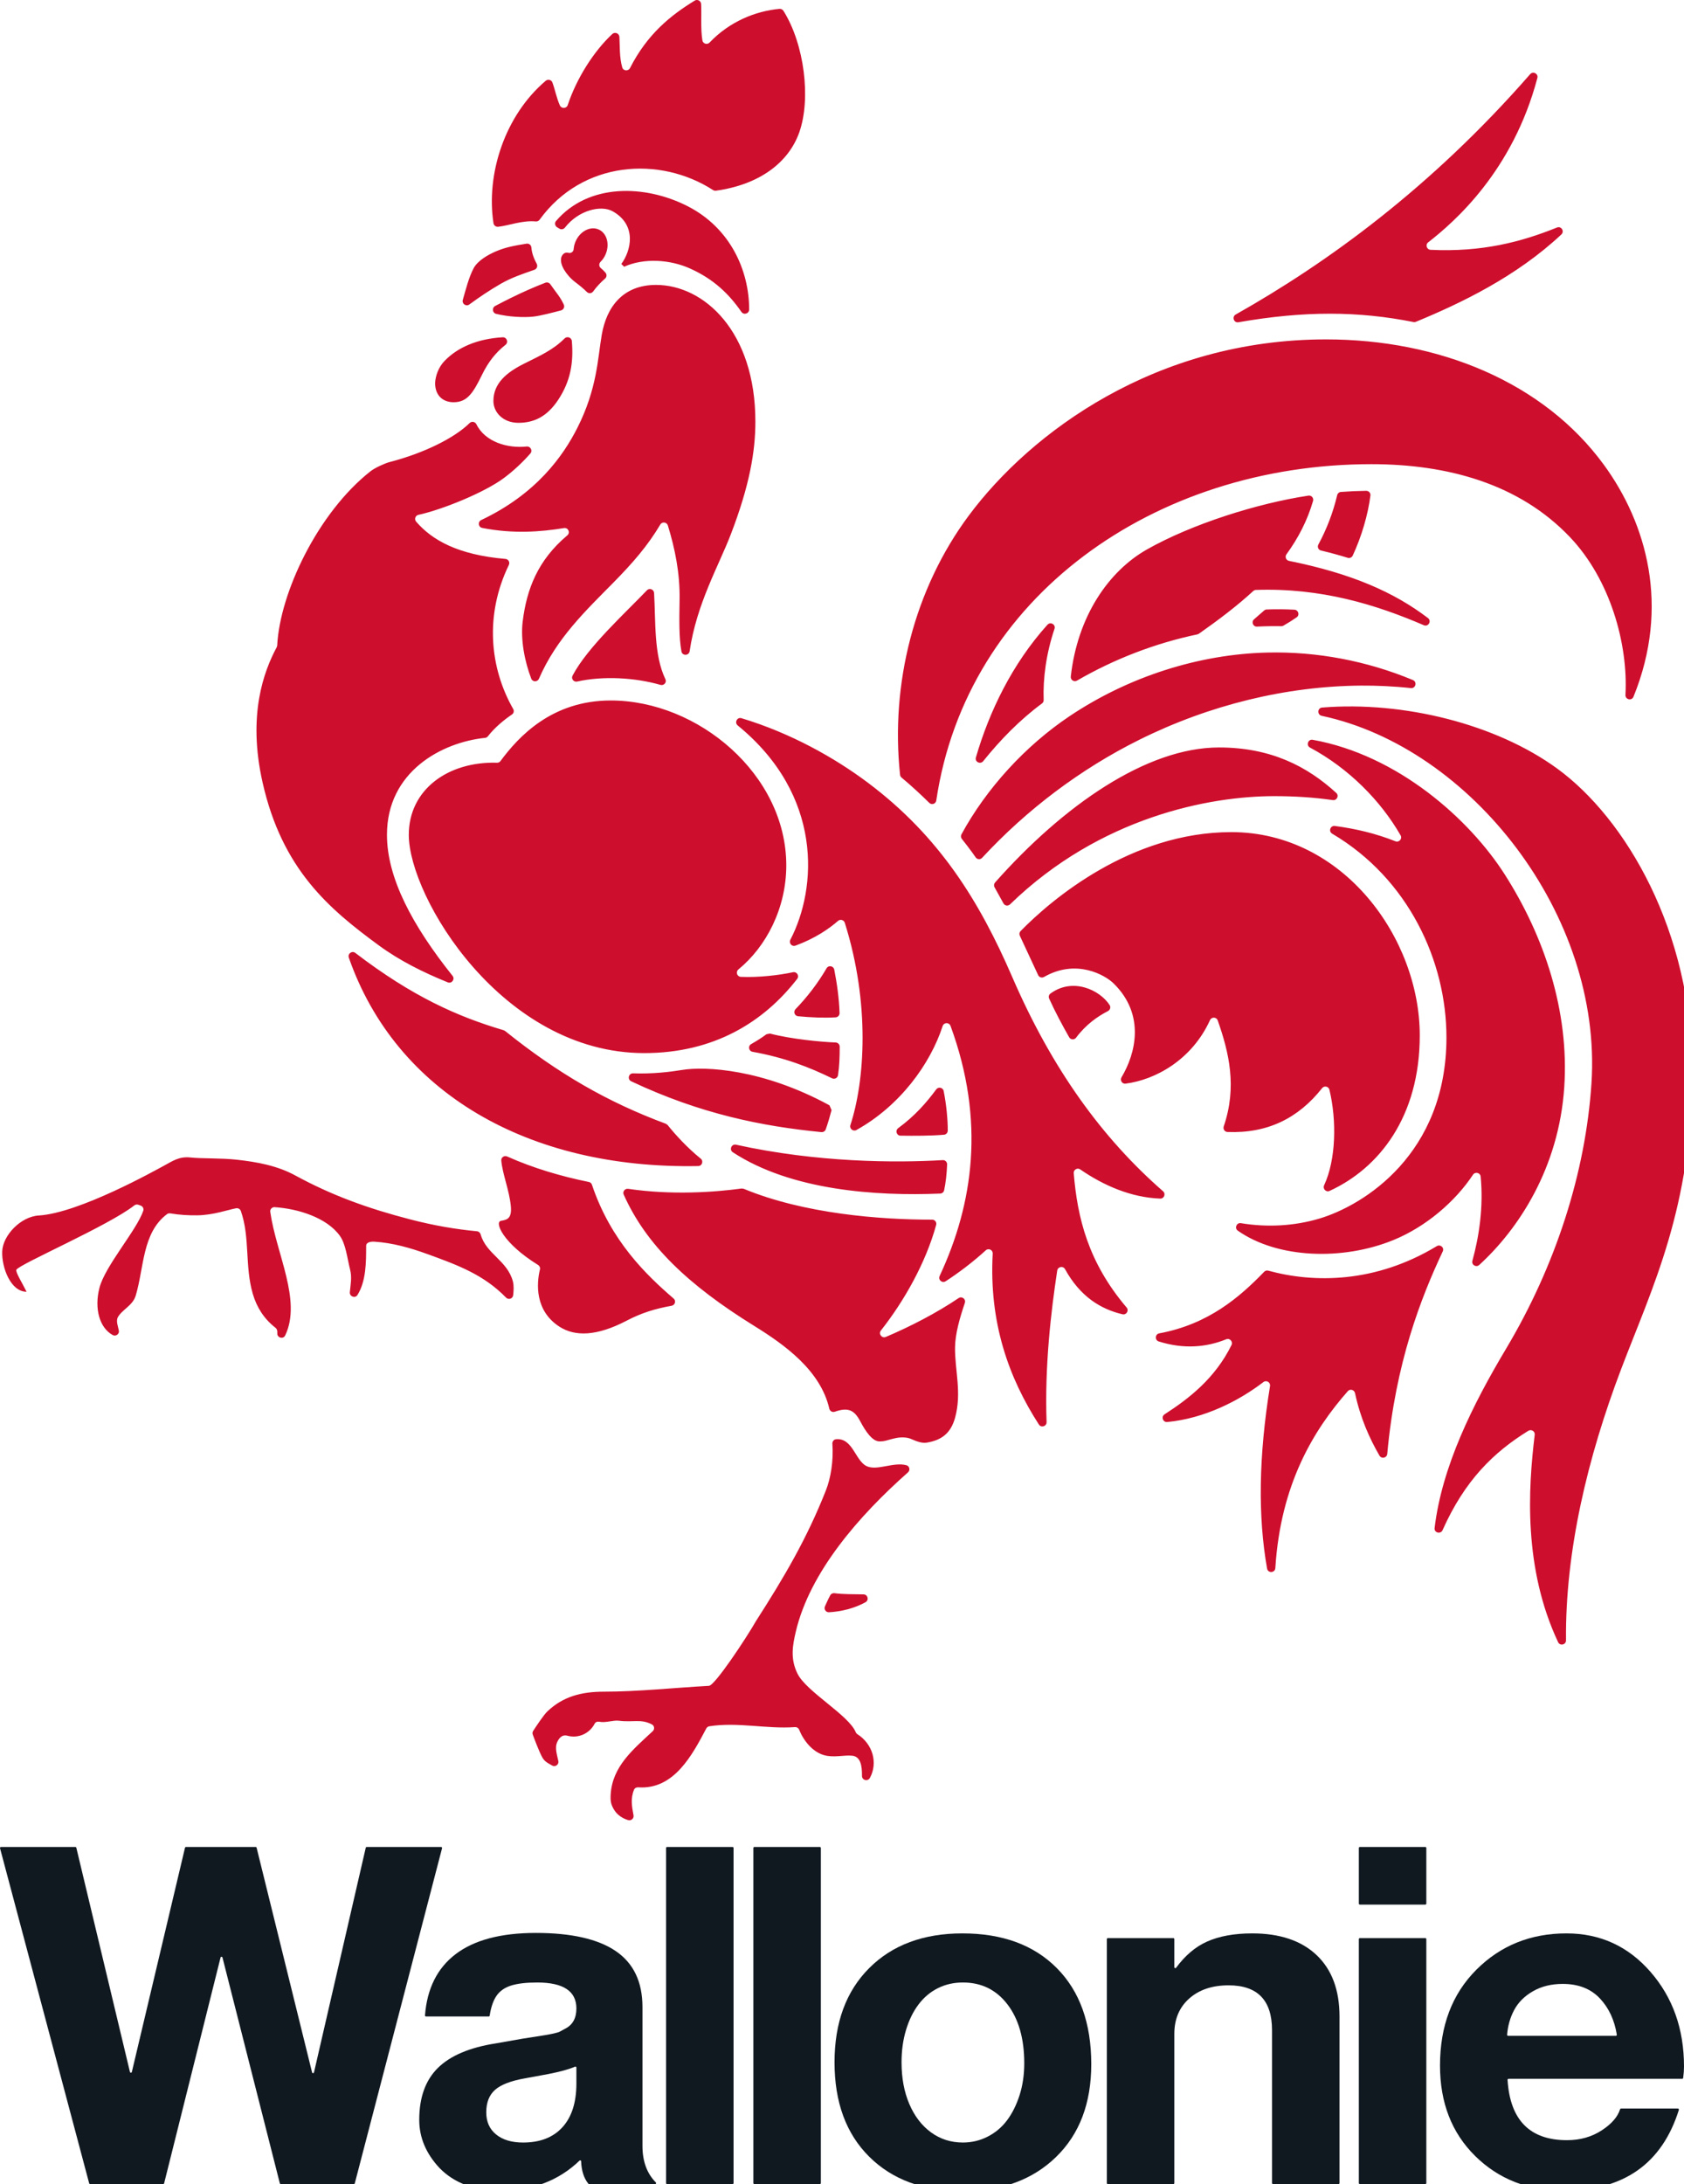 <?xml version="1.0" encoding="utf-8"?>
<!-- Generator: Adobe Illustrator 25.2.3, SVG Export Plug-In . SVG Version: 6.00 Build 0)  -->
<svg version="1.1" id="Layer_1" xmlns="http://www.w3.org/2000/svg" xmlns:xlink="http://www.w3.org/1999/xlink" x="0px" y="0px"
	 viewBox="0 0 338.993 439.488" enable-background="new 0 0 338.993 439.488" xml:space="preserve">
<path fill="#CE0E2D" d="M112.195,45.764l0.4,0.239c0.382,0.245,0.869,0.137,1.147-0.223c2.662-3.437,7.222-4.614,9.63-3.242
	c4.888,2.784,3.672,7.913,1.693,10.591c0.141,0.109,0.377,0.319,0.568,0.545c4.018-1.807,9.232-1.444,13.207,0.325
	c4.892,2.179,7.937,5.209,10.406,8.757c0.486,0.699,1.561,0.357,1.561-0.494c0.001-7.815-3.779-16.397-12.415-20.787
	c-8.543-4.343-19.928-4.642-26.465,3.005C111.579,44.886,111.727,45.505,112.195,45.764 M100.803,57.105
	c2.189-1.265,4.534-2.029,6.778-2.818c0.489-0.173,0.706-0.742,0.462-1.2c-0.559-1.05-0.989-2.135-1.073-3.285
	c-0.036-0.492-0.482-0.845-0.97-0.769c-1.079,0.167-2.273,0.368-3.525,0.67c-3.114,0.752-6.173,2.493-7.103,4.22
	c-0.98,1.821-1.568,4.192-2.208,6.422c-0.223,0.782,0.66,1.404,1.315,0.923C96.48,59.798,98.575,58.392,100.803,57.105z
	 M101.75,112.469c-9.538-0.822-14.748-3.763-17.98-7.502c-0.414-0.478-0.166-1.231,0.453-1.366
	c4.852-1.06,13.362-4.519,17.264-7.447c1.922-1.445,3.686-3.093,5.272-4.895c0.52-0.591,0.024-1.493-0.758-1.409
	c-3.843,0.409-8.34-0.92-10.092-4.464c-0.266-0.539-0.948-0.675-1.376-0.254c-3.039,2.987-9.136,6.037-16.085,7.84
	c-1.008,0.261-3.005,1.185-3.837,1.838c-10.607,8.323-18.279,24.468-18.81,35.083l-0.091,0.328
	c-2.589,4.828-5.921,13.648-2.848,27.247c3.95,17.479,13.345,25.389,23.356,32.737c4.217,3.095,8.917,5.435,13.918,7.466
	c0.799,0.325,1.505-0.632,0.967-1.305c-8.133-10.18-13.207-19.745-13.207-28.381c0-12.719,11.015-18.608,19.767-19.513
	c0.224-0.023,0.417-0.134,0.554-0.312c1.382-1.793,3.339-3.373,4.851-4.396c0.361-0.244,0.456-0.721,0.24-1.099
	c-4.705-8.249-5.784-18.859-0.874-28.983C102.695,113.144,102.346,112.52,101.75,112.469z M156.899,1.782
	c-4.771,0.45-10.01,2.523-14.058,6.78c-0.477,0.501-1.334,0.247-1.448-0.435c-0.38-2.279-0.143-5.25-0.256-7.327
	c-0.036-0.638-0.745-1.008-1.29-0.676c-4.8,2.929-9.546,6.726-13.025,13.57c-0.34,0.668-1.348,0.602-1.56-0.116
	c-0.591-2.003-0.474-4.405-0.576-6.155c-0.042-0.723-0.91-1.066-1.44-0.572c-3.793,3.544-7.192,8.981-8.962,14.287
	c-0.244,0.73-1.259,0.777-1.578,0.077c-0.665-1.462-1.003-3.277-1.513-4.631c-0.202-0.535-0.897-0.703-1.333-0.334
	c-8.273,7.013-12.037,18.806-10.522,28.666c0.07,0.453,0.492,0.765,0.948,0.715c2.161-0.235,4.829-1.323,7.559-1.071
	c0.3,0.028,0.591-0.096,0.769-0.34c8.645-11.926,24.209-12.877,34.921-5.977c0.172,0.11,0.379,0.158,0.581,0.13
	c8.823-1.219,14.635-5.702,16.772-11.722c2.406-6.776,1.029-17.778-3.181-24.472C157.534,1.905,157.22,1.751,156.899,1.782z
	 M120.938,53.94c-0.401-0.33-0.395-0.908-0.029-1.276c0.398-0.397,0.739-0.886,0.987-1.455c0.897-2.054,0.274-4.308-1.391-5.035
	c-1.665-0.727-3.742,0.348-4.638,2.402c-0.227,0.52-0.353,1.051-0.39,1.567c-0.036,0.512-0.534,0.866-1.032,0.74
	c-0.463-0.117-0.891-0.038-1.258,0.482c-0.415,0.59-0.378,1.654,0.354,2.887c0.509,0.858,1.295,1.794,2.25,2.516
	c0.824,0.622,1.633,1.268,2.345,1.98c0.367,0.367,0.969,0.316,1.272-0.104c0.68-0.94,1.54-1.854,2.393-2.586
	c0.346-0.297,0.387-0.827,0.094-1.176C121.596,54.527,121.262,54.205,120.938,53.94z M115.112,68.628
	c-0.063-0.734-0.957-1.034-1.475-0.512c-2.283,2.295-4.982,3.487-8.125,5.055c-3.533,1.763-6.187,3.961-6.187,7.517
	c0,2.271,1.926,4.394,5.037,4.394c3.11,0,5.78-1.229,8.048-4.69C114.864,76.647,115.479,72.939,115.112,68.628z M87.587,77.062
	c0,2.761,1.822,3.878,3.701,3.878c2.732,0,3.909-1.759,5.758-5.552c1.244-2.553,2.755-4.463,4.704-5.992
	c0.668-0.523,0.266-1.577-0.58-1.526c-5.086,0.307-9.075,2.034-11.707,4.787C88.275,73.898,87.667,75.601,87.587,77.062z
	 M99.679,61.571c-0.687,0.366-0.566,1.395,0.189,1.581c2.478,0.609,5.502,0.779,7.53,0.553c1.398-0.155,4.005-0.844,5.531-1.241
	c0.513-0.134,0.789-0.698,0.563-1.178c-0.294-0.627-0.661-1.281-1.13-1.923c-0.562-0.767-1.094-1.475-1.575-2.16
	c-0.227-0.323-0.637-0.453-1.004-0.312c-2.323,0.893-4.619,1.923-6.852,3.016C102.055,60.337,100.846,60.95,99.679,61.571z
	 M287.449,124.363c-6.839-5.199-15.3-8.936-27.969-11.503c-0.605-0.122-0.875-0.822-0.511-1.321
	c2.348-3.226,4.196-6.758,5.355-10.744c0.169-0.582-0.332-1.155-0.933-1.064c-10.36,1.568-23.491,5.732-32.492,10.821
	c-7.722,4.368-13.989,13.427-15.347,25.573c-0.079,0.694,0.65,1.176,1.254,0.827c7.544-4.371,15.792-7.53,24.229-9.299l0.306-0.133
	c3.926-2.754,7.644-5.56,10.942-8.591c0.148-0.135,0.34-0.214,0.54-0.221c13.071-0.45,24.117,2.932,33.789,7.099
	C287.525,126.201,288.24,124.965,287.449,124.363z M130.224,118.784c-4.282,4.497-11.976,11.457-14.971,17.176
	c-0.327,0.623,0.242,1.338,0.929,1.184c5.235-1.17,11.671-0.801,16.763,0.671c0.691,0.2,1.315-0.492,1.004-1.141
	c-2.352-4.894-1.939-11.484-2.281-17.354C131.625,118.586,130.731,118.251,130.224,118.784z M106.943,136.565
	c0.266,0.691,1.247,0.701,1.542,0.022c3.551-8.17,9.423-13.699,15.018-19.377c3.913-3.972,6.92-7.451,9.42-11.664
	c0.371-0.625,1.308-0.5,1.521,0.194c1.45,4.72,2.437,9.641,2.359,14.821c-0.066,4.315-0.132,7.704,0.371,10.514
	c0.166,0.93,1.516,0.897,1.653-0.037c1.406-9.568,5.853-17.173,8.305-23.563c3.764-9.813,4.928-16.616,4.928-22.64
	c0-18.171-10.369-27.503-19.998-27.503c-6.715,0-9.974,4.494-10.928,10.037c-0.831,4.833-0.922,10.85-4.922,18.75
	c-2.855,5.639-8.252,13.285-19.338,18.524c-0.733,0.346-0.603,1.433,0.193,1.589c6.27,1.227,11.758,0.792,16.471,0.03
	c0.841-0.136,1.313,0.917,0.662,1.466c-5.987,5.045-8.173,10.851-8.979,17.304C104.76,128.734,105.617,133.114,106.943,136.565z
	 M290.394,307.897c-0.391,0.877-1.72,0.538-1.607-0.415c1.474-12.382,7.656-24.807,14.375-36.063
	c10.045-16.828,16.017-35.495,17.203-53.429c2.238-33.853-24.274-67.566-54.295-73.948c-0.953-0.202-0.888-1.589,0.084-1.667
	c16.322-1.318,34.987,3.28,47.35,12.305c13.695,9.997,27.148,32.612,27.148,60.855c0,27.454-8.072,43.543-14.305,59.94
	c-6.781,17.838-11.28,36.711-11.104,54.601c0.009,0.893-1.212,1.177-1.592,0.369c-7.004-14.901-6.033-30.827-4.711-41.732
	c0.086-0.703-0.683-1.176-1.285-0.803C300.684,292.22,294.869,297.859,290.394,307.897z M314.891,218.725
	c1.01-15.258-4.027-30.339-12.029-42.839c-7.049-11.006-21.425-23.945-38.62-27.023c-0.925-0.165-1.371,1.12-0.543,1.563
	c7.774,4.165,14.205,10.642,18.239,17.659c0.397,0.69-0.301,1.49-1.042,1.197c-3.995-1.582-8.014-2.527-12.183-3.078
	c-0.908-0.12-1.334,1.086-0.545,1.551c15.373,9.072,23.004,25.677,23.004,40.991c0,23.536-16.714,33.81-25.557,36.453
	c-5.091,1.52-10.56,1.806-15.828,0.929c-0.86-0.143-1.337,1.004-0.623,1.505c8.005,5.623,21.099,6.062,31.297,1.909
	c6.597-2.686,12.481-7.767,16.054-13.158c0.439-0.663,1.466-0.42,1.543,0.371c0.594,6.118-0.316,12.074-1.663,16.952
	c-0.224,0.812,0.763,1.396,1.386,0.827C305.617,247.381,313.809,235.085,314.891,218.725z M289.23,250.751
	c-12.345,7.459-24.708,7.462-33.933,4.932c-0.293-0.08-0.597,0.002-0.808,0.22c-4.903,5.073-11.194,10.56-21.135,12.401
	c-0.852,0.157-0.921,1.367-0.095,1.628c5.03,1.592,9.615,1.177,13.59-0.444c0.705-0.286,1.393,0.482,1.056,1.164
	c-3.304,6.7-8.524,10.747-13.471,13.94c-0.747,0.482-0.343,1.633,0.542,1.549c7.561-0.716,14.5-4.321,19.348-8.033
	c0.607-0.465,1.455,0.051,1.332,0.805c-2.286,14.107-2.446,26.239-0.592,36.711c0.175,0.984,1.603,0.902,1.665-0.095
	c1.058-16.892,7.712-27.785,14.593-35.598c0.459-0.521,1.304-0.273,1.449,0.406c1.069,5.016,2.931,9.137,4.919,12.564
	c0.415,0.717,1.492,0.479,1.568-0.346c1.677-18.389,6.813-31.489,11.172-40.743C290.786,251.056,289.946,250.319,289.23,250.751z
	 M226.789,263.1c-7.735-9.091-9.902-18.033-10.644-27.019c-0.058-0.706,0.721-1.172,1.304-0.771
	c4.665,3.218,10.185,5.653,16.105,5.876c0.791,0.03,1.166-0.96,0.57-1.48c-12.327-10.764-22.363-24.645-30.367-43.131
	c-6.543-15.113-14.591-28.22-28.983-39.028c-6.697-5.029-15.545-10.022-25.516-13.029c-0.877-0.265-1.462,0.881-0.753,1.46
	c17.214,14.059,16.003,32.728,10.596,43.12c-0.354,0.681,0.302,1.451,1.022,1.187c3.865-1.414,6.685-3.328,8.579-4.98
	c0.456-0.398,1.174-0.197,1.356,0.381c5.141,16.32,4.029,31.819,1.13,40.709c-0.235,0.72,0.554,1.356,1.216,0.988
	c8.764-4.866,14.869-13.282,17.351-20.912c0.25-0.77,1.312-0.789,1.591-0.029c7.017,19.117,4.579,35.798-2.197,50.322
	c-0.356,0.761,0.504,1.515,1.21,1.059c2.65-1.715,5.561-3.927,8.079-6.229c0.55-0.502,1.436-0.088,1.395,0.656
	c-0.754,13.876,3.206,24.96,9.298,34.4c0.46,0.713,1.575,0.363,1.546-0.485c-0.395-11.263,0.883-22.216,2.144-30.496
	c0.12-0.789,1.183-0.99,1.567-0.291c3.062,5.567,7.234,8.063,11.564,9.085C226.745,264.65,227.317,263.721,226.789,263.1z
	 M192.252,285.304c1.41-5.06-0.07-9.633,0-14.22c0.042-2.743,0.952-5.878,1.976-8.917c0.255-0.758-0.592-1.405-1.257-0.959
	c-4.434,2.987-9.688,5.711-14.66,7.817c-0.792,0.335-1.519-0.615-0.986-1.29c4.629-5.873,9.013-13.538,11.127-21.258
	c0.146-0.534-0.26-1.058-0.814-1.056c-10.356,0.016-25.778-1.164-37.928-6.21l-0.412-0.055c-5.447,0.741-14.012,1.36-22.843,0.065
	c-0.652-0.096-1.173,0.554-0.904,1.156c4.511,10.102,12.904,18.149,26.311,26.451c6.121,3.79,13.301,8.936,15.078,16.623
	c0.114,0.494,0.62,0.792,1.098,0.625c2.738-0.958,3.944-0.314,5.13,1.92c1.062,2,2.407,4.032,3.876,4.049
	c1.202,0.013,1.605-0.322,3.424-0.696c1.117-0.197,2.203-0.126,2.962,0.217c1.378,0.622,2.32,0.853,3.12,0.725
	C189.635,289.797,191.413,288.316,192.252,285.304z M135.603,261.296c-5.412-4.664-12.632-11.539-16.444-22.904
	c-0.093-0.28-0.327-0.491-0.616-0.55c-5.612-1.141-11.211-2.793-16.451-5.132c-0.58-0.258-1.24,0.18-1.184,0.812
	c0.247,2.741,1.615,5.991,1.923,9.17c0.251,2.594-0.839,2.757-1.975,2.963c-1.367,0.248,0.366,4.492,7.451,8.88
	c0.307,0.19,0.472,0.551,0.386,0.9c-0.705,2.874-1.028,8.32,3.905,11.512c3.128,2.025,7.499,1.957,13.519-1.182
	c3.009-1.569,5.646-2.394,9.076-3.016C135.887,262.624,136.137,261.757,135.603,261.296z M141.05,233.136
	c-2.724-2.194-5.169-4.893-6.66-6.759l-0.35-0.25c-11.722-4.353-21.667-10.081-32.368-18.674l-0.278-0.145
	c-9.313-2.751-18.409-6.796-29.871-15.561c-0.663-0.508-1.58,0.165-1.304,0.954c9.495,27.179,36.122,42.589,70.338,41.936
	C141.343,234.622,141.662,233.629,141.05,233.136z M181.282,228.523c2.723,0.038,6.11,0.041,8.749-0.189
	c0.43-0.038,0.753-0.398,0.755-0.83c0.013-2.066-0.261-5.198-0.825-7.97c-0.144-0.71-1.064-0.908-1.494-0.325
	c-1.952,2.648-4.318,5.356-7.648,7.792C180.164,227.48,180.471,228.511,181.282,228.523z M127.061,217.582
	c13.983,6.593,26.381,9.056,38.283,10.225c0.389,0.038,0.757-0.194,0.885-0.563c0.441-1.268,0.828-2.561,1.165-3.869
	c-0.156-0.355-0.267-0.608-0.423-0.964c-13.475-7.334-25.037-7.868-29.639-7.116c-2.432,0.397-5.982,0.83-9.884,0.687
	C126.54,215.949,126.24,217.195,127.061,217.582z M151.486,211.645c6.511,1.171,11.406,3.093,16.012,5.334
	c0.517,0.252,1.12-0.075,1.202-0.645c0.27-1.858,0.336-3.662,0.333-5.72c-0.001-0.45-0.353-0.824-0.803-0.84
	c-3.023-0.113-9.03-0.694-13.242-1.8c-0.252,0.051-0.45,0.091-0.703,0.142c-0.886,0.674-1.996,1.365-3.079,1.982
	C150.528,210.484,150.718,211.508,151.486,211.645z M189.774,233.442c-9.48,0.565-25.329,0.494-41.609-3.103
	c-0.911-0.202-1.427,1.012-0.646,1.523c11.736,7.685,28.797,8.853,41.756,8.309c0.384-0.017,0.699-0.286,0.783-0.662
	c0.306-1.378,0.538-3.44,0.599-5.192C190.674,233.818,190.272,233.413,189.774,233.442z M160.655,204.492
	c2.607,0.253,5.339,0.362,7.574,0.221c0.45-0.029,0.794-0.426,0.778-0.877c-0.11-2.977-0.49-5.75-1.067-8.726
	c-0.147-0.758-1.154-0.942-1.544-0.276c-1.739,2.973-3.85,5.745-6.249,8.224C159.652,203.569,159.947,204.423,160.655,204.492z
	 M129.692,211.906c14.065,0,24.087-6.29,30.78-14.929c0.483-0.624-0.077-1.507-0.848-1.342c-2.798,0.599-6.952,1.089-10.487,0.93
	c-0.78-0.035-1.089-1.003-0.485-1.497c5.65-4.628,9.629-12.384,9.629-20.935c0-18.294-17.775-33.181-35.329-33.181
	c-11.868,0-18.574,7.283-22.212,12.2c-0.162,0.219-0.415,0.334-0.687,0.326c-9.92-0.287-17.762,5.456-17.762,14.507
	C82.291,180.502,101.103,211.906,129.692,211.906z M276.045,93.402c15.361,0,29.784,3.947,39.996,14.686
	c8.1,8.517,11.728,21.513,11.165,31.741c-0.053,0.949,1.259,1.258,1.617,0.377c7.417-18.212,2.633-34.897-5.938-46.647
	c-12.134-16.633-33.164-25.265-55.951-25.265c-34.292,0-59.474,18.739-71.898,35.428c-10.993,14.767-15.81,33.87-13.852,52.184
	c0.023,0.216,0.13,0.414,0.296,0.554c1.926,1.62,3.789,3.315,5.58,5.091c0.492,0.488,1.314,0.213,1.415-0.473
	C194.56,120.079,232.418,93.402,276.045,93.402z M249.301,64.845c13.243-2.311,24.08-2.266,35.239-0.044
	c0.16,0.031,0.325,0.017,0.476-0.045c9.021-3.722,20.169-9.038,29.286-17.574c0.682-0.64-0.008-1.75-0.875-1.4
	c-7.25,2.923-15.117,4.976-25.437,4.487c-0.784-0.037-1.112-1.019-0.494-1.501c5.267-4.102,17.037-14.331,21.981-33.08
	c0.225-0.857-0.871-1.427-1.454-0.759c-19.99,22.884-40.904,37.995-59.272,48.359C247.931,63.751,248.374,65.007,249.301,64.845z
	 M210.847,125.718c-7.111,7.899-11.715,17.479-14.398,26.702c-0.257,0.883,0.898,1.461,1.474,0.743
	c3.464-4.314,7.392-8.328,11.839-11.618c0.217-0.16,0.339-0.411,0.329-0.681c-0.151-4.411,0.511-9.335,2.181-14.332
	C212.562,125.664,211.461,125.038,210.847,125.718z M272.302,111.805c1.775-3.799,3.09-8.268,3.569-12.104
	c0.063-0.503-0.346-0.944-0.853-0.937c-1.687,0.023-3.384,0.097-5.09,0.225c-0.364,0.028-0.666,0.291-0.75,0.647
	c-0.817,3.453-2.096,6.813-3.788,9.935c-0.264,0.488-0.003,1.081,0.536,1.208c1.804,0.429,3.595,0.914,5.371,1.461
	C271.695,112.362,272.125,112.183,272.302,111.805z M260.565,122.687c-1.854-0.098-3.711-0.113-5.568-0.045
	c-0.199,0.007-0.383,0.078-0.531,0.211c-0.569,0.508-1.285,1.134-2.016,1.759c-0.608,0.519-0.217,1.517,0.582,1.477
	c1.683-0.085,3.483-0.115,4.892-0.083c0.155,0.003,0.301-0.034,0.436-0.111c0.911-0.517,1.796-1.076,2.655-1.671
	C261.676,123.766,261.368,122.73,260.565,122.687z M273.995,137.958c3.034-0.018,6.421,0.115,10.022,0.503
	c0.958,0.103,1.3-1.247,0.41-1.618c-9.245-3.845-19.27-5.77-29.319-5.534c-13.838,0.33-27.975,4.877-39.806,12.804
	c-8.915,5.973-16.754,14.565-21.76,23.78c-0.161,0.298-0.126,0.661,0.086,0.925c0.72,0.901,1.427,1.82,2.118,2.77l0.662,0.943
	c0.307,0.436,0.932,0.476,1.295,0.084c8.984-9.708,19.823-17.88,31.631-23.749C243.453,141.847,258.897,138.075,273.995,137.958z
	 M268.304,160.998c0.811,0.116,1.293-0.89,0.688-1.443c-5.861-5.357-13.18-9.148-23.61-9.148c-14.575,0-31.329,11.675-45.067,27.164
	c-0.237,0.267-0.284,0.652-0.113,0.964c0.581,1.057,1.203,2.156,1.801,3.251c0.266,0.489,0.919,0.581,1.318,0.194
	c18.167-17.623,40.225-21.777,53.173-21.777C260.563,160.203,264.433,160.445,268.304,160.998z M266.55,238.494
	c-0.333,0.712,0.378,1.473,1.094,1.146c9.91-4.539,18.158-14.856,18.158-31.291c0-19.527-15.386-40.907-37.928-40.907
	c-20.261,0-36.268,13.602-42.428,19.914c-0.245,0.251-0.303,0.617-0.152,0.934c1.171,2.461,2.528,5.491,3.696,7.942
	c0.213,0.448,0.762,0.593,1.193,0.347c6.527-3.731,12.317-0.331,13.985,1.304c6.48,6.349,4.388,14.227,1.603,18.882
	c-0.362,0.605,0.104,1.377,0.804,1.288c5.981-0.753,13.36-4.779,17-12.775c0.315-0.692,1.304-0.661,1.556,0.056
	c2.277,6.49,3.921,13.366,1.212,21.317c-0.182,0.533,0.182,1.108,0.744,1.13c8.057,0.318,14.265-2.755,19.06-8.825
	c0.432-0.547,1.309-0.347,1.471,0.33C269.102,225.457,268.947,233.375,266.55,238.494z M223.374,202.25
	c-1.957-3.045-7.433-5.632-11.926-2.316c-0.311,0.228-0.41,0.655-0.251,1.007c1.193,2.653,2.744,5.527,4.029,7.779
	c0.296,0.519,1.028,0.566,1.388,0.089c2.02-2.681,4.288-4.248,6.419-5.358C223.473,203.221,223.642,202.668,223.374,202.25z
	 M103.251,257.86c-1.132-4.245-5.38-5.51-6.493-9.462c-0.098-0.343-0.376-0.603-0.73-0.636c-4.388-0.424-8.58-1.135-13.39-2.376
	c-8.48-2.189-15.796-4.824-23.179-8.847c-3.657-1.992-7.72-2.727-11.805-3.179c-3.248-0.358-7.034-0.194-9.333-0.448
	c-2.3-0.254-3.674,0.781-5.305,1.651c-1.631,0.87-17.041,9.533-25.207,10.023c-3.641,0.218-7.242,3.995-7.365,7.228
	c-0.122,3.234,1.697,8.115,4.902,8.115c-0.761-1.579-2.275-3.959-2.047-4.427c0.589-1.125,18.52-8.846,23.737-12.944
	c0.23-0.18,0.53-0.231,0.806-0.133c0.155,0.056,0.31,0.11,0.462,0.163c0.435,0.151,0.683,0.613,0.536,1.048
	c-1.308,3.889-7.685,11.089-8.824,15.52c-1.068,4.156,0.01,8.03,2.67,9.485c0.622,0.34,1.382-0.199,1.24-0.892
	c-0.207-1.013-0.552-1.773-0.257-2.594c0.825-1.613,3.032-2.394,3.647-4.433c1.701-5.644,1.294-12.656,6.31-16.414
	c0.182-0.136,0.424-0.186,0.649-0.149c1.902,0.317,3.639,0.413,5.423,0.392c3.231-0.036,6.223-1.125,7.822-1.418
	c0.41-0.074,0.823,0.149,0.961,0.541c1.882,5.336,0.767,11.113,2.411,16.69c0.815,2.769,2.279,5.024,4.537,6.793
	c0.349,0.274,0.43,0.661,0.392,1.114c-0.076,0.915,1.187,1.283,1.585,0.456c3.38-7.028-1.797-16.409-3.002-24.871
	c-0.074-0.516,0.355-0.981,0.875-0.947c4.768,0.315,10.497,2.117,13.124,5.749c1.203,1.664,1.458,4.374,2.079,6.844
	c0.4,1.588,0.072,3.034-0.059,4.53c-0.076,0.863,1.073,1.29,1.532,0.556c1.752-2.797,1.752-6.611,1.752-9.889
	c0-0.845,1.19-0.874,1.65-0.845c3.675,0.228,7.267,1.26,10.609,2.47c6.231,2.255,11.423,4.183,15.906,8.787
	c0.493,0.506,1.354,0.218,1.431-0.484C103.401,259.728,103.467,258.757,103.251,257.86z M173.833,320.824
	c-1.953-0.037-4.161-0.004-5.832-0.234c-0.345-0.048-0.69,0.098-0.858,0.402c-0.381,0.689-0.739,1.484-1.078,2.242
	c-0.257,0.574,0.18,1.221,0.808,1.188c2.444-0.13,5.145-0.785,7.364-2.023C174.981,321.984,174.685,320.839,173.833,320.824z
	 M160.554,336.809c1.839,3.654,10.31,8.318,11.71,11.755c0.064,0.16,0.17,0.291,0.316,0.384c3.155,2.008,4.168,5.82,2.526,8.817
	c-0.421,0.768-1.593,0.467-1.586-0.409c0.015-1.974-0.245-3.885-1.962-4.068c-1.655-0.177-3.704,0.455-5.706-0.121
	c-2.287-0.657-4.092-2.893-4.977-5.099c-0.139-0.346-0.47-0.562-0.842-0.536c-5.758,0.411-11.486-1.058-17.237-0.169
	c-0.265,0.04-0.495,0.206-0.621,0.444c-2.848,5.403-6.527,12.349-13.702,11.847c-0.352-0.024-0.705,0.15-0.84,0.477
	c-0.739,1.781-0.433,3.405-0.102,5.151c0.117,0.618-0.463,1.141-1.067,0.968c-1.141-0.325-2.149-1.03-2.73-1.904
	c-0.822-1.237-0.873-2.048-0.803-3.255c0.327-5.655,4.534-9.073,8.473-12.745c0.414-0.386,0.337-1.084-0.164-1.347
	c-2.255-1.182-3.73-0.378-6.684-0.752c-1.085-0.137-2.683,0.467-3.894,0.21c-0.377-0.08-0.778,0.042-0.954,0.384
	c-1.029,1.996-3.288,3.014-5.473,2.429c-1.202-0.322-1.76,0.66-2.021,1.18c-0.604,1.203-0.097,2.556,0.18,3.913
	c0.148,0.721-0.626,1.278-1.255,0.895c-0.759-0.461-1.489-0.701-2.027-1.727c-0.656-1.251-1.53-3.579-1.867-4.498
	c-0.091-0.248-0.06-0.515,0.084-0.737c0.575-0.889,2.109-3.215,2.882-3.947c3.131-2.961,6.806-3.946,11.336-3.946
	c6.877,0,14.248-0.799,21.158-1.176c1.15,0,7.432-9.457,9.499-13.072c5.688-8.853,10.233-16.578,14.07-26.305
	c0.938-2.377,1.544-5.909,1.286-9.333c-0.033-0.454,0.286-0.871,0.739-0.912c3.342-0.306,3.865,4.277,6.107,5.39
	c2.101,1.039,5.377-0.854,8.041-0.165c0.647,0.168,0.832,0.999,0.333,1.441c-9.842,8.706-19.786,20.07-22.596,32.108
	C159.572,330.999,159.029,333.781,160.554,336.809z"/>
<g>
	<path fill="#101820" d="M71.227,439.488H56.524c-0.091,0-0.17-0.062-0.192-0.15l-11.548-45.447c-0.051-0.2-0.335-0.199-0.385,0.001
		l-11.361,45.446c-0.022,0.088-0.102,0.15-0.193,0.15H18.143c-0.09,0-0.169-0.061-0.192-0.147L0.007,371.907
		c-0.034-0.126,0.061-0.249,0.192-0.249h14.975c0.092,0,0.172,0.063,0.193,0.152l10.79,45.113c0.049,0.203,0.338,0.203,0.386,0
		l10.697-45.112c0.021-0.089,0.101-0.153,0.193-0.153h14.032c0.091,0,0.171,0.062,0.193,0.151l11.164,45.212
		c0.05,0.203,0.339,0.201,0.386-0.003l10.418-45.206c0.021-0.09,0.101-0.154,0.193-0.154h14.976c0.13,0,0.225,0.123,0.192,0.249
		l-17.567,67.433C71.396,439.427,71.317,439.488,71.227,439.488z"/>
	<path fill="#101820" d="M131.887,439.488h-13.289c-0.062,0-0.122-0.028-0.162-0.076c-0.902-1.111-1.385-2.615-1.45-4.512
		c-0.006-0.171-0.201-0.255-0.325-0.136c-4.195,4.037-9.505,6.054-15.927,6.054c-5.194,0-9.279-1.52-12.255-4.56
		c-2.724-2.913-4.085-6.143-4.085-9.69c0-4.496,1.25-7.98,3.752-10.45c2.502-2.47,6.38-4.116,11.638-4.94l5.415-0.95
		c1.962-0.316,3.277-0.523,3.942-0.618c0.665-0.095,1.361-0.221,2.09-0.38c0.728-0.158,1.188-0.285,1.378-0.38
		c0.19-0.095,0.57-0.3,1.14-0.617c1.52-0.76,2.28-2.121,2.28-4.085c0-3.483-2.629-5.225-7.885-5.225
		c-2.218,0-3.975,0.206-5.273,0.618c-1.299,0.413-2.28,1.108-2.945,2.09c-0.644,0.951-1.096,2.271-1.352,3.962
		c-0.015,0.096-0.096,0.171-0.193,0.171h-12.63c-0.117,0-0.211-0.103-0.201-0.22c0.419-5.401,2.471-9.508,6.159-12.32
		c3.736-2.85,9.12-4.275,16.15-4.275c7.156,0,12.523,1.22,16.102,3.658c3.578,2.439,5.368,6.191,5.368,11.257v27.93
		c0,3.098,0.896,5.552,2.69,7.361C132.144,439.279,132.064,439.488,131.887,439.488z M116.029,419.253v-3.211
		c0-0.143-0.139-0.238-0.27-0.181c-1.21,0.525-3.02,1.023-5.43,1.493l-4.655,0.855c-2.85,0.507-4.861,1.282-6.033,2.327
		c-1.172,1.045-1.757,2.55-1.757,4.513c0,1.9,0.665,3.389,1.995,4.465c1.33,1.078,3.135,1.615,5.415,1.615
		c3.42,0,6.064-1.029,7.933-3.087C115.094,425.983,116.029,423.053,116.029,419.253z"/>
	<path fill="#101820" d="M147.664,371.856v67.433c0,0.11-0.089,0.198-0.198,0.198h-13.188c-0.109,0-0.198-0.089-0.198-0.198v-67.433
		c0-0.11,0.089-0.198,0.198-0.198h13.188C147.575,371.658,147.664,371.746,147.664,371.856z"/>
	<path fill="#101820" d="M165.239,371.856v67.433c0,0.11-0.089,0.198-0.198,0.198h-13.188c-0.109,0-0.198-0.089-0.198-0.198v-67.433
		c0-0.11,0.089-0.198,0.198-0.198h13.188C165.15,371.658,165.239,371.746,165.239,371.856z"/>
	<path fill="#101820" d="M193.739,389.043c8.042,0,14.376,2.327,19,6.982c4.622,4.655,6.935,11.1,6.935,19.332
		c0,7.853-2.36,14.076-7.078,18.668c-4.719,4.593-10.973,6.887-18.763,6.887c-7.918,0-14.202-2.311-18.857-6.935
		c-4.655-4.622-6.982-10.956-6.982-19c0-7.98,2.328-14.298,6.982-18.953C179.632,391.37,185.885,389.043,193.739,389.043z
		 M193.834,398.923c-1.837,0-3.515,0.38-5.035,1.14c-1.52,0.76-2.819,1.852-3.895,3.277c-1.078,1.425-1.917,3.135-2.518,5.13
		c-0.602,1.995-0.902,4.165-0.902,6.508c0,3.168,0.522,5.97,1.567,8.407c1.045,2.439,2.501,4.339,4.37,5.7
		c1.867,1.362,4.005,2.042,6.412,2.042c1.772,0,3.435-0.395,4.988-1.188c1.551-0.792,2.85-1.884,3.895-3.278
		c1.045-1.392,1.884-3.071,2.518-5.035c0.632-1.962,0.95-4.116,0.95-6.46c0-4.94-1.125-8.883-3.373-11.828
		C200.563,400.395,197.57,398.923,193.834,398.923z"/>
	<path fill="#101820" d="M223.007,389.993h13.188c0.11,0,0.199,0.089,0.199,0.198v5.656c0,0.192,0.242,0.264,0.356,0.11
		c1.816-2.46,3.882-4.211,6.199-5.252c2.47-1.107,5.51-1.662,9.12-1.662c5.572,0,9.895,1.458,12.968,4.37
		c3.071,2.914,4.608,7.03,4.608,12.35v33.527c0,0.11-0.089,0.198-0.199,0.198h-13.188c-0.11,0-0.198-0.089-0.198-0.198v-30.772
		c0-6.016-2.914-9.025-8.74-9.025c-3.294,0-5.938,0.888-7.932,2.66c-1.995,1.774-2.993,4.149-2.993,7.125v30.012
		c0,0.11-0.089,0.198-0.199,0.198h-13.188c-0.11,0-0.198-0.089-0.198-0.198v-49.098
		C222.809,390.081,222.897,389.993,223.007,389.993z"/>
	<path fill="#101820" d="M287.123,371.856v11.193c0,0.11-0.089,0.199-0.198,0.199h-13.188c-0.11,0-0.198-0.089-0.198-0.199v-11.193
		c0-0.11,0.089-0.198,0.198-0.198h13.188C287.034,371.658,287.123,371.746,287.123,371.856z M287.123,390.191v49.098
		c0,0.11-0.089,0.198-0.198,0.198h-13.188c-0.11,0-0.198-0.089-0.198-0.198v-49.098c0-0.11,0.089-0.198,0.198-0.198h13.188
		C287.034,389.993,287.123,390.081,287.123,390.191z"/>
	<path fill="#101820" d="M338.627,418.303h-34.951c-0.115,0-0.208,0.102-0.201,0.216c0.5,8.09,4.487,12.134,11.958,12.134
		c2.66,0,5.003-0.665,7.03-1.995c1.969-1.292,3.19-2.703,3.665-4.236c0.025-0.081,0.096-0.135,0.181-0.135h11.46
		c0.135,0,0.232,0.136,0.192,0.265c-3.401,10.844-11.131,16.266-23.193,16.266c-7.158,0-13.095-2.328-17.812-6.982
		c-4.719-4.655-7.078-10.719-7.078-18.193c0-7.98,2.438-14.407,7.315-19.285c4.876-4.876,10.925-7.315,18.145-7.315
		c6.776,0,12.413,2.581,16.91,7.742c4.496,5.163,6.745,11.511,6.745,19.048c0,0.709-0.056,1.473-0.165,2.292
		C338.814,418.224,338.728,418.303,338.627,418.303z M314.578,399.208c-2.28,0-4.275,0.491-5.985,1.472
		c-1.71,0.983-2.978,2.249-3.8,3.8c-0.792,1.492-1.261,3.144-1.409,4.957c-0.009,0.117,0.085,0.22,0.203,0.22h21.68
		c0.123,0,0.219-0.114,0.2-0.236c-0.468-2.934-1.595-5.356-3.384-7.269C320.246,400.19,317.744,399.208,314.578,399.208z"/>
</g>
</svg>
